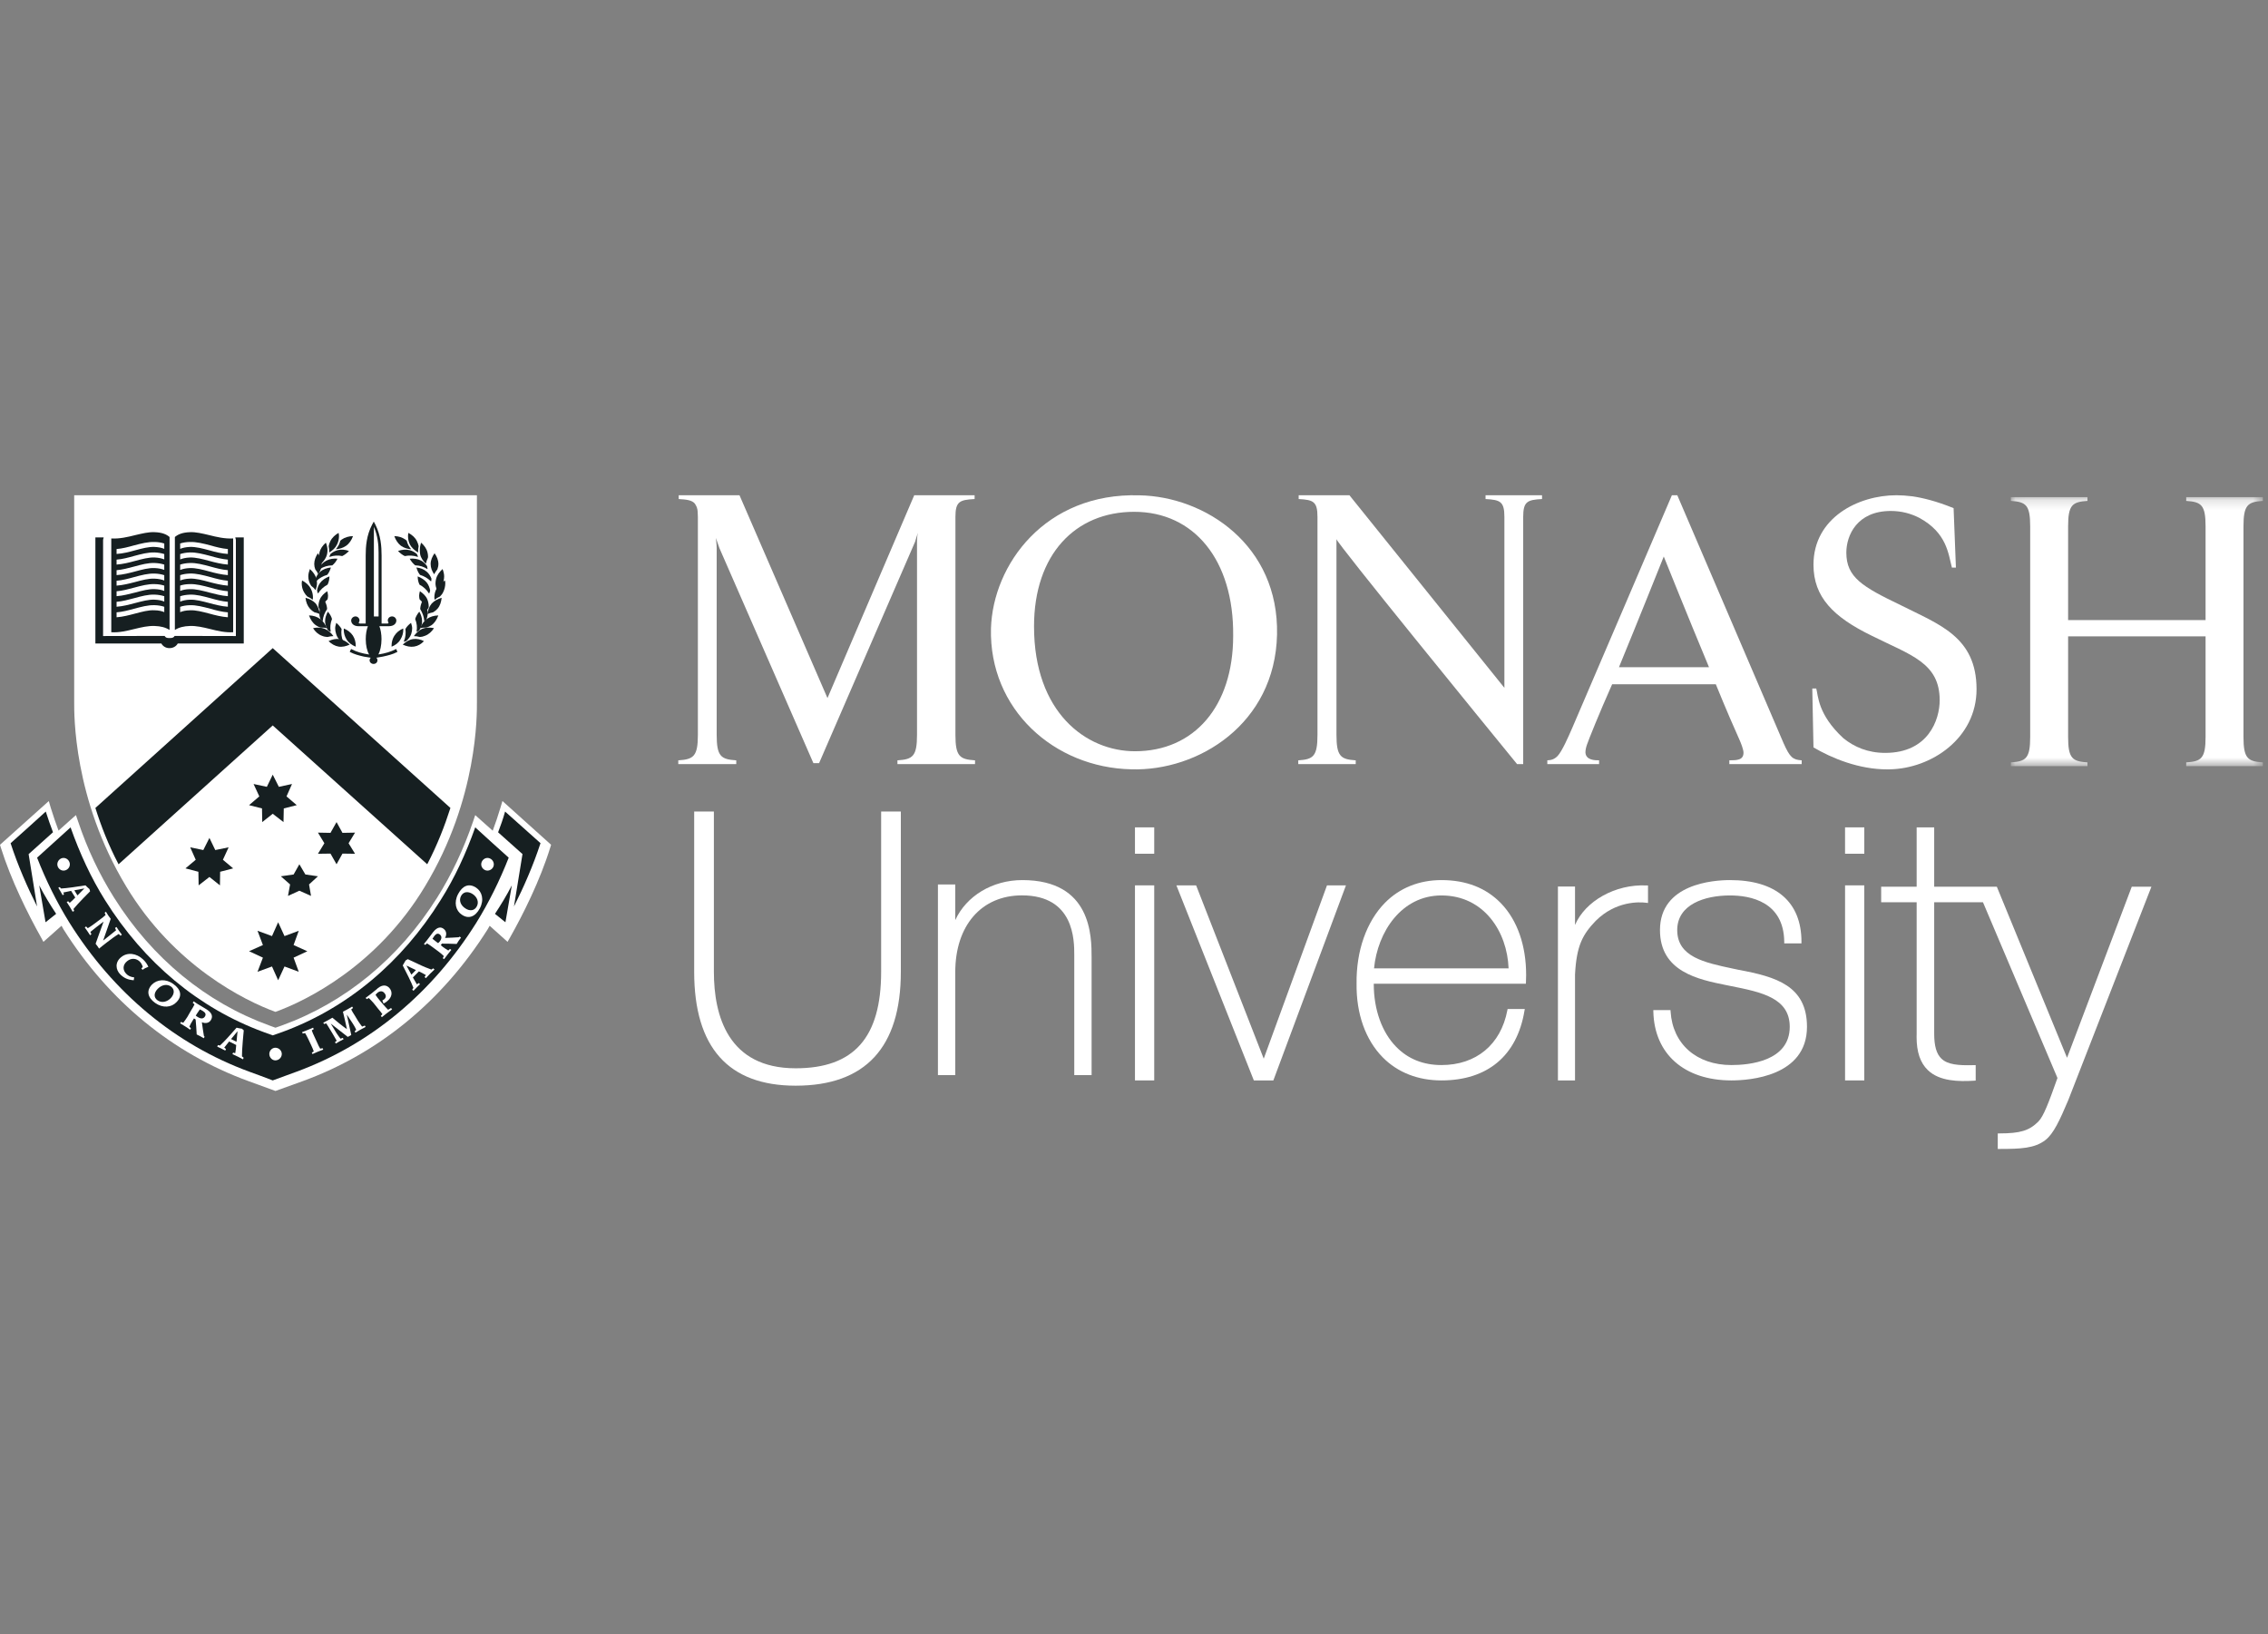 <svg width="229" height="165" viewBox="0 0 229 165" fill="none" xmlns="http://www.w3.org/2000/svg">
<rect x="0" y="0" width="229" height="165" fill="#808080" stroke="none"/>
<path fill-rule="evenodd" clip-rule="evenodd" d="M88.969 81.936V98.11C88.969 104.758 86.225 107.856 80.336 107.856C73.514 107.856 72.081 102.556 72.081 98.11V81.936H70.091V98.11C70.091 105.741 73.537 109.613 80.336 109.613C87.386 109.613 90.958 105.741 90.958 98.11V81.936H90.793H88.969Z" fill="white"/>
<path fill-rule="evenodd" clip-rule="evenodd" d="M103.228 88.855C100.199 88.855 97.571 90.461 96.453 92.894V89.296H94.703V108.548H96.453V98.147C96.453 93.439 99.097 90.399 103.188 90.399C108.469 90.399 108.469 94.931 108.469 96.42V108.548H110.219V96.677C110.219 94.539 110.219 88.855 103.228 88.855" fill="white"/>
<path fill-rule="evenodd" clip-rule="evenodd" d="M114.598 89.387V109.081H116.542V89.387H116.358H114.598Z" fill="white"/>
<path fill-rule="evenodd" clip-rule="evenodd" d="M114.598 83.532V86.194H116.542V83.532H116.358H114.598Z" fill="white"/>
<path fill-rule="evenodd" clip-rule="evenodd" d="M133.987 89.387C133.987 89.387 127.82 106.28 127.599 106.886C127.367 106.286 120.772 89.387 120.772 89.387H118.78L126.601 109.081H128.571L135.902 89.387H135.662H133.987Z" fill="white"/>
<path fill-rule="evenodd" clip-rule="evenodd" d="M145.542 90.406C149.847 90.406 152.187 94.081 152.322 97.767H138.737C139.093 94.079 141.512 90.406 145.542 90.406M145.542 88.855C143.292 88.855 141.324 89.647 139.846 91.142C137.975 93.039 136.929 96.013 136.974 99.302C136.931 102.337 137.87 104.988 139.62 106.757C141.119 108.275 143.168 109.081 145.542 109.081C150.193 109.081 153.171 106.587 153.923 102.064L153.958 101.873H152.221L152.196 102.006C151.537 105.466 149.05 107.53 145.542 107.53C143.712 107.53 142.176 106.916 140.985 105.703C139.534 104.231 138.71 101.926 138.71 99.358V99.318H154.069L154.076 99.161C154.088 98.916 154.094 98.675 154.094 98.436C154.094 95.476 153.215 92.934 151.583 91.228C150.078 89.654 148.047 88.855 145.542 88.855" fill="white"/>
<path fill-rule="evenodd" clip-rule="evenodd" d="M159.03 93.389V89.504H157.304V109.081H159.03V98.392C159.182 95.461 159.799 94.35 161.121 92.969C163.161 90.94 165.537 91.058 166.215 91.144L166.4 91.167V89.401L166.241 89.395C163.085 89.252 160.056 90.981 159.03 93.389" fill="white"/>
<path fill-rule="evenodd" clip-rule="evenodd" d="M175.561 97.918C175.565 97.92 174.972 97.793 174.972 97.793C172.081 97.181 169.349 96.606 169.349 93.9C169.349 91.324 172.1 90.406 174.676 90.406C176.704 90.406 180.111 91.012 180.155 95.087V95.248H181.894V95.087C181.894 91.067 179.332 88.855 174.676 88.855C173.02 88.855 167.608 89.222 167.608 93.9C167.608 98.111 171.48 98.891 174.308 99.461L174.811 99.562C177.844 100.171 180.71 100.746 180.71 103.665C180.71 107.155 176.596 107.53 174.826 107.53C171.3 107.53 168.889 105.413 168.681 102.138L168.67 101.982H166.935L166.938 102.152C167.048 106.424 170.069 109.081 174.826 109.081C176.615 109.081 182.451 108.688 182.451 103.665C182.451 99.53 179.33 98.618 175.561 97.918" fill="white"/>
<path fill-rule="evenodd" clip-rule="evenodd" d="M186.296 89.387V109.081H188.237V89.387H188.053H186.296Z" fill="white"/>
<path fill-rule="evenodd" clip-rule="evenodd" d="M195.296 89.523V83.532H195.13H193.525V89.523H189.941V91.094H193.525V104.372C193.521 104.485 193.519 104.597 193.519 104.705C193.519 106.212 193.89 107.309 194.658 108.045C195.833 109.178 197.769 109.207 199.329 109.11L199.485 109.098V107.535L199.313 107.539C197.71 107.582 196.656 107.489 196.022 106.879C195.526 106.4 195.296 105.604 195.296 104.372V91.094H200.221C202.163 95.669 207.703 108.736 207.742 108.835C206.871 111.285 206.344 112.709 205.806 113.242C204.89 114.154 203.973 114.431 201.884 114.431H201.714V116H201.884C204.045 116 205.435 115.94 206.518 115.107C207.353 114.464 207.978 113.089 208.835 111.066C208.835 111.063 217.229 89.523 217.229 89.523H216.983H215.244C215.244 89.523 208.997 106.036 208.71 106.797C208.402 106.044 201.62 89.523 201.62 89.523H195.296Z" fill="white"/>
<path fill-rule="evenodd" clip-rule="evenodd" d="M186.295 83.532V86.194H188.238V83.532H188.054H186.295Z" fill="white"/>
<path fill-rule="evenodd" clip-rule="evenodd" d="M114.52 51.673C108.562 51.673 104.406 55.993 104.406 63.244C104.406 71.925 109.649 75.847 114.601 75.847C120.559 75.847 124.513 71.335 124.513 64.196C124.592 56.548 120.559 51.673 114.52 51.673M114.24 77.671C106.427 77.512 99.856 71.607 100.058 63.443C100.26 57.021 105.503 49.728 115.045 50.008C121.687 50.128 129.143 55.042 128.942 64.077C128.74 73.112 120.962 77.872 114.24 77.671" fill="white"/>
<mask id="mask0_1483_752" style="mask-type:luminance" maskUnits="userSpaceOnUse" x="203" y="50" width="26" height="28">
<path fill-rule="evenodd" clip-rule="evenodd" d="M203.035 50.188H228.479V77.353H203.035V50.188Z" fill="white"/>
</mask>
<g mask="url(#mask0_1483_752)">
<path fill-rule="evenodd" clip-rule="evenodd" d="M228.479 50.572V50.188H220.742V50.572C222.273 50.675 222.697 50.976 222.697 53.152V62.608H208.817V53.152C208.817 50.976 209.239 50.675 210.772 50.572V50.188H203.035V50.572C204.566 50.675 204.988 50.976 204.988 53.152V74.388C204.988 76.568 204.566 76.874 203.035 76.973V77.353H210.772V76.973C209.239 76.874 208.817 76.568 208.817 74.388V64.248H222.697V74.388C222.697 76.568 222.273 76.874 220.742 76.973V77.353H228.479V76.973C226.948 76.874 226.524 76.568 226.524 74.388V53.152C226.524 50.976 226.948 50.675 228.479 50.572" fill="white"/>
</g>
<path fill-rule="evenodd" clip-rule="evenodd" d="M131.127 50V50.384C132.605 50.465 133.026 50.627 133.026 52.196V74.182C133.026 76.36 132.607 76.667 131.086 76.765V77.145H136.887V76.765C135.366 76.667 134.943 76.36 134.943 74.182V54.431C134.943 54.789 149.942 73.183 153.179 77.145H153.797V52.196C153.797 50.627 154.218 50.465 155.699 50.384V50H149.996V50.384C151.477 50.465 151.899 50.627 151.899 52.196V69.445L136.251 50H131.127Z" fill="white"/>
<path fill-rule="evenodd" clip-rule="evenodd" d="M163.466 67.364C165.244 63.053 167.991 56.187 167.991 56.187C167.991 56.187 170.456 62.334 172.558 67.364H163.466ZM169.357 50H168.811C167.418 53.26 160.991 68.293 158.751 73.49C158.363 74.378 157.74 75.819 157.276 76.32C156.907 76.704 156.561 76.746 156.233 76.763V77.145H161.46V76.763C161.044 76.763 160.146 76.758 160.082 75.994C160.078 75.753 160.129 75.491 160.232 75.192C160.394 74.71 161.446 72.076 162.779 69.082H173.245C174.273 71.61 175.216 73.769 175.651 74.725C175.776 75.009 176.042 75.672 176.042 75.994C176.042 76.746 175.368 76.763 174.611 76.763V77.145H181.916V76.763C181.018 76.704 180.731 76.482 180.079 75.015L169.357 50Z" fill="white"/>
<path fill-rule="evenodd" clip-rule="evenodd" d="M68.527 50V50.384C69.373 50.43 69.868 50.509 70.153 50.837C70.235 50.966 70.317 51.097 70.366 51.24V51.242C70.416 51.38 70.434 51.531 70.444 51.679C70.459 51.834 70.465 52.003 70.465 52.196V74.182C70.465 76.36 70.036 76.667 68.486 76.765V77.145H74.34V76.765C72.79 76.667 72.363 76.36 72.363 74.182V55.35C72.363 54.99 72.281 54.311 72.281 54.311L72.645 55.35L82.128 77.045H82.704L92.39 54.712L92.672 53.792C92.672 53.792 92.591 54.232 92.591 54.631V74.182C92.591 76.36 92.165 76.667 90.615 76.765V77.145H98.448V76.765C96.896 76.667 96.469 76.36 96.469 74.182V52.196C96.469 50.627 96.896 50.465 98.406 50.384V50H92.31L83.55 70.48L74.666 50H68.527Z" fill="white"/>
<path fill-rule="evenodd" clip-rule="evenodd" d="M183.107 75.458C184.953 76.545 187.689 77.687 190.588 77.677C190.643 77.677 190.7 77.675 190.754 77.675C195.047 77.614 199.572 74.5 199.572 69.591C199.572 64.276 195.768 63.047 191.925 61.103C188.042 59.239 186.425 58.287 186.425 55.79C186.425 54.083 187.476 51.588 190.915 51.588C192.009 51.588 192.97 51.86 193.804 52.289C196.587 53.804 196.725 55.947 197.085 57.307H197.489L197.255 51.304C195.485 50.58 194.078 50.253 193.089 50.109C192.497 50.035 191.942 50 191.481 50C187.638 50 183.107 52.262 183.107 57.017C183.107 60.27 185.09 62.294 189.014 64.196C192.896 66.14 195.85 66.896 195.85 70.702C195.85 72.646 194.719 76.013 190.35 76.013C188.605 76.013 187.216 75.419 186.116 74.523C183.527 72.123 183.586 70.221 183.388 69.513H182.986L183.107 75.458" fill="white"/>
<path fill-rule="evenodd" clip-rule="evenodd" d="M7.491 70.907C7.491 72.019 7.372 80.614 12.74 89.497C17.564 97.517 24.747 101.046 27.811 102.161C30.906 101.046 38.086 97.517 42.907 89.497C48.283 80.614 48.154 72.019 48.154 70.907V50.002L7.491 50V70.907Z" fill="white"/>
<path fill-rule="evenodd" clip-rule="evenodd" d="M50.731 80.871L50.531 81.544C50.293 82.345 50.028 83.122 49.749 83.871L47.984 82.295L47.769 82.93C46.827 85.694 45.606 88.299 44.127 90.646C40.285 96.754 34.856 101.212 28.469 103.529C28.469 103.529 28.01 103.69 27.813 103.761C27.629 103.69 27.176 103.529 27.176 103.529C20.795 101.207 15.371 96.754 11.528 90.646C10.051 88.31 8.81 85.705 7.885 82.93L7.668 82.295L7.159 82.741L5.911 83.86C5.636 83.112 5.365 82.345 5.121 81.544L4.926 80.875L4.407 81.342L0 85.29L0.079 85.555C1.125 88.898 2.847 92.329 4.126 94.613L4.384 95.09L6.215 93.464C6.284 93.585 6.343 93.717 6.418 93.835C10.984 101.082 17.448 106.375 25.111 109.161L27.813 110.145L30.548 109.161C38.212 106.375 44.659 101.082 49.229 93.84C49.3 93.723 49.368 93.585 49.442 93.468L51.248 95.09L51.52 94.613C52.794 92.353 54.513 88.946 55.564 85.552L55.645 85.29L50.731 80.871Z" fill="white"/>
<path fill-rule="evenodd" clip-rule="evenodd" d="M44.962 58.88C44.962 59.197 44.883 59.513 44.75 59.776C44.68 59.94 44.56 60.09 44.421 60.226C44.228 60.309 44.044 60.419 43.881 60.556C43.869 60.481 43.856 60.402 43.856 60.334C43.856 60.004 43.926 59.706 44.078 59.434C44.262 59.072 44.577 58.803 44.928 58.605C44.941 58.695 44.962 58.791 44.962 58.88" fill="#161F21"/>
<path fill-rule="evenodd" clip-rule="evenodd" d="M41.7 64.523V64.523C42.081 64.468 42.466 64.549 42.804 64.73C42.536 65.022 42.194 65.222 41.811 65.281C41.428 65.341 41.032 65.254 40.664 65.079C40.968 64.792 41.312 64.583 41.7 64.523" fill="#161F21"/>
<path fill-rule="evenodd" clip-rule="evenodd" d="M39.542 65.29C39.54 65.26 39.536 65.23 39.536 65.2C39.536 64.826 39.634 64.474 39.827 64.172H39.833C40.035 63.848 40.33 63.616 40.709 63.452C40.715 63.488 40.721 63.527 40.721 63.561C40.721 63.929 40.621 64.259 40.433 64.561C40.244 64.902 39.928 65.134 39.542 65.29" fill="#161F21"/>
<path fill-rule="evenodd" clip-rule="evenodd" d="M40.935 63.498C41.07 63.264 41.265 63.064 41.502 62.883C41.55 63.064 41.616 63.245 41.616 63.417C41.616 63.619 41.584 63.819 41.52 64.011C41.425 64.277 41.258 64.501 41.038 64.71C40.961 64.733 40.875 64.763 40.794 64.795C40.79 64.775 40.783 64.761 40.781 64.741C40.944 64.369 40.995 63.945 40.935 63.498" fill="#161F21"/>
<path fill-rule="evenodd" clip-rule="evenodd" d="M41.921 62.494C42 62.226 42.146 61.985 42.338 61.753C42.51 62.058 42.617 62.375 42.617 62.705C42.617 62.754 42.617 62.805 42.61 62.856C42.593 63.139 42.486 63.395 42.323 63.646C42.24 63.691 42.161 63.742 42.086 63.795C42.079 63.782 42.069 63.763 42.064 63.748C42.135 63.335 42.09 62.92 41.921 62.494" fill="#161F21"/>
<path fill-rule="evenodd" clip-rule="evenodd" d="M42.428 61.492C42.441 61.213 42.52 60.955 42.623 60.689C42.904 60.985 43.105 61.321 43.163 61.698C43.173 61.785 43.18 61.87 43.18 61.954C43.18 62.149 43.137 62.337 43.068 62.526C43 62.592 42.936 62.658 42.878 62.731C42.861 62.714 42.85 62.699 42.841 62.684C42.805 62.267 42.66 61.87 42.428 61.492" fill="#161F21"/>
<path fill-rule="evenodd" clip-rule="evenodd" d="M42.363 60.505C42.335 60.377 42.32 60.251 42.32 60.121C42.32 59.989 42.363 59.838 42.397 59.689C42.736 59.917 43.014 60.185 43.155 60.532C43.245 60.76 43.288 61.003 43.288 61.239C43.288 61.275 43.279 61.309 43.277 61.348C43.217 61.429 43.17 61.514 43.125 61.601C43.108 61.588 43.091 61.58 43.078 61.565C42.95 61.184 42.71 60.818 42.363 60.505" fill="#161F21"/>
<path fill-rule="evenodd" clip-rule="evenodd" d="M42.357 59.028C42.233 58.768 42.177 58.5 42.175 58.194C42.556 58.34 42.896 58.56 43.121 58.858C43.281 59.079 43.384 59.339 43.433 59.629C43.397 59.72 43.369 59.814 43.348 59.903C43.324 59.897 43.311 59.893 43.29 59.886C43.078 59.537 42.753 59.235 42.357 59.028" fill="#161F21"/>
<path fill-rule="evenodd" clip-rule="evenodd" d="M43.548 58.676C43.522 58.674 43.501 58.669 43.475 58.665C43.19 58.378 42.82 58.163 42.407 58.041C42.236 57.826 42.124 57.577 42.045 57.292C42.448 57.341 42.794 57.467 43.081 57.716C43.291 57.888 43.449 58.135 43.563 58.414C43.55 58.501 43.548 58.589 43.548 58.676" fill="#161F21"/>
<path fill-rule="evenodd" clip-rule="evenodd" d="M43.13 57.443C42.775 57.213 42.388 57.092 41.921 57.077C41.699 56.898 41.519 56.675 41.367 56.409C41.782 56.366 42.171 56.423 42.52 56.6C42.745 56.732 42.955 56.917 43.12 57.158C43.13 57.25 43.15 57.343 43.171 57.437C43.158 57.441 43.143 57.441 43.13 57.443" fill="#161F21"/>
<path fill-rule="evenodd" clip-rule="evenodd" d="M42.392 64.314C42.193 64.257 41.985 64.223 41.786 64.223C42.013 63.906 42.302 63.637 42.623 63.49C42.998 63.339 43.409 63.333 43.822 63.418C43.59 63.771 43.299 64.044 42.921 64.187C42.741 64.263 42.576 64.302 42.392 64.314" fill="#161F21"/>
<path fill-rule="evenodd" clip-rule="evenodd" d="M43.05 63.363C42.838 63.352 42.626 63.369 42.42 63.414C42.568 63.05 42.786 62.718 43.101 62.498V62.494C43.42 62.262 43.822 62.145 44.257 62.135C44.109 62.547 43.882 62.901 43.559 63.129C43.401 63.229 43.232 63.303 43.05 63.363" fill="#161F21"/>
<path fill-rule="evenodd" clip-rule="evenodd" d="M44.178 61.454C44.054 61.599 43.9 61.72 43.733 61.818C43.527 61.856 43.332 61.918 43.153 61.999C43.204 61.612 43.334 61.241 43.585 60.939C43.846 60.656 44.216 60.462 44.595 60.355C44.546 60.779 44.437 61.152 44.178 61.454" fill="#161F21"/>
<path fill-rule="evenodd" clip-rule="evenodd" d="M44.846 58.19C44.846 58.34 44.826 58.491 44.792 58.635C44.751 58.819 44.668 58.99 44.561 59.147C44.394 59.267 44.244 59.413 44.118 59.581C44.032 59.35 43.972 59.132 43.972 58.899C43.972 58.749 43.994 58.594 44.032 58.446C44.129 58.063 44.37 57.737 44.687 57.452C44.781 57.703 44.846 57.955 44.846 58.19" fill="#161F21"/>
<path fill-rule="evenodd" clip-rule="evenodd" d="M43.482 56.934C43.482 56.567 43.638 56.201 43.878 55.855C44.114 56.192 44.266 56.563 44.266 56.942V56.948C44.266 57.129 44.221 57.31 44.161 57.483C44.03 57.64 43.923 57.811 43.837 57.984C43.619 57.665 43.482 57.317 43.482 56.95V56.934Z" fill="#161F21"/>
<path fill-rule="evenodd" clip-rule="evenodd" d="M42.52 54.79C42.839 55.066 43.077 55.402 43.169 55.787C43.197 55.924 43.22 56.055 43.22 56.192C43.22 56.234 43.214 56.276 43.207 56.314C43.115 56.51 43.041 56.713 43.006 56.919C42.719 56.645 42.493 56.323 42.424 55.971C42.401 55.83 42.388 55.686 42.388 55.543C42.388 55.292 42.435 55.033 42.52 54.79" fill="#161F21"/>
<path fill-rule="evenodd" clip-rule="evenodd" d="M42.211 56.202C42.196 56.208 42.177 56.211 42.155 56.217C41.755 56.081 41.318 56.053 40.871 56.142C40.618 56.021 40.385 55.838 40.186 55.627C40.582 55.487 40.982 55.453 41.357 55.542C41.631 55.614 41.875 55.746 42.095 55.94C42.132 56.03 42.172 56.119 42.211 56.202" fill="#161F21"/>
<path fill-rule="evenodd" clip-rule="evenodd" d="M41.233 53.801C41.609 53.999 41.92 54.272 42.1 54.638C42.183 54.8 42.234 54.966 42.271 55.136C42.226 55.349 42.205 55.564 42.215 55.779C41.864 55.573 41.569 55.309 41.389 54.977C41.261 54.715 41.197 54.417 41.197 54.104C41.197 53.999 41.222 53.897 41.233 53.801" fill="#161F21"/>
<path fill-rule="evenodd" clip-rule="evenodd" d="M40.945 54.484C40.986 54.518 41.024 54.554 41.067 54.59C41.107 54.748 41.157 54.892 41.229 55.035V55.039C41.306 55.184 41.403 55.323 41.514 55.453C41.135 55.425 40.786 55.314 40.489 55.108C40.185 54.878 39.958 54.531 39.813 54.128C40.247 54.133 40.613 54.254 40.945 54.484" fill="#161F21"/>
<path fill-rule="evenodd" clip-rule="evenodd" d="M35.896 62.234C36.108 62.234 36.299 62.414 36.299 62.639C36.299 62.7 36.272 62.765 36.25 62.801C36.216 62.872 36.189 62.954 36.349 62.954H36.924V56.103C36.924 55.164 37.003 54.058 37.574 52.967L37.74 52.661L37.904 52.967C38.45 54.067 38.529 55.17 38.529 56.103V62.954H39.102C39.262 62.954 39.236 62.872 39.199 62.801C39.179 62.765 39.155 62.7 39.155 62.639C39.155 62.414 39.347 62.234 39.586 62.234C39.829 62.234 40.019 62.431 40.019 62.65C40.019 62.933 39.788 63.223 39.25 63.223H38.303C38.44 63.558 38.521 64.026 38.521 64.526C38.521 65.167 38.388 65.724 38.208 66.075C38.908 65.968 39.454 65.804 39.95 65.546L39.997 65.519L40.128 65.811L40.092 65.832C39.647 66.067 39.191 66.172 38.651 66.292C38.651 66.292 38.264 66.361 37.999 66.405C38.074 66.47 38.11 66.561 38.11 66.67C38.11 66.872 37.944 67.032 37.718 67.032C37.501 67.032 37.319 66.872 37.319 66.67C37.319 66.561 37.371 66.47 37.44 66.405C37.155 66.359 36.75 66.292 36.738 66.292C36.22 66.172 35.801 66.067 35.349 65.832L35.313 65.811L35.449 65.519L35.493 65.546C36.001 65.806 36.542 65.974 37.27 66.08C37.062 65.728 36.93 65.17 36.93 64.526C36.93 64.026 37.011 63.558 37.147 63.223H36.2C35.694 63.223 35.459 62.927 35.459 62.65C35.459 62.431 35.657 62.234 35.896 62.234" fill="#161F21"/>
<path fill-rule="evenodd" clip-rule="evenodd" d="M34.644 64.738C34.642 64.762 34.638 64.776 34.633 64.796C34.552 64.762 34.473 64.732 34.383 64.71C34.169 64.5 34.015 64.278 33.94 64.01C33.876 63.821 33.842 63.62 33.842 63.416C33.842 63.246 33.906 63.065 33.953 62.882C34.16 63.063 34.355 63.265 34.49 63.499C34.428 63.946 34.484 64.37 34.644 64.738" fill="#161F21"/>
<path fill-rule="evenodd" clip-rule="evenodd" d="M33.555 57.079C33.091 57.089 32.671 57.215 32.318 57.445C32.303 57.441 32.288 57.441 32.271 57.438C32.299 57.343 32.316 57.249 32.327 57.157C32.496 56.917 32.701 56.734 32.952 56.602C33.303 56.425 33.694 56.365 34.075 56.406C33.945 56.676 33.773 56.898 33.555 57.079" fill="#161F21"/>
<path fill-rule="evenodd" clip-rule="evenodd" d="M33.389 63.748C33.379 63.763 33.37 63.782 33.364 63.795C33.284 63.742 33.209 63.691 33.126 63.644C32.965 63.395 32.858 63.139 32.833 62.852C32.829 62.801 32.824 62.754 32.824 62.703C32.824 62.375 32.938 62.058 33.105 61.753C33.304 61.985 33.449 62.226 33.522 62.494C33.355 62.92 33.312 63.335 33.389 63.748" fill="#161F21"/>
<path fill-rule="evenodd" clip-rule="evenodd" d="M32.266 61.697C32.323 61.32 32.527 60.984 32.803 60.69C32.935 60.954 33.021 61.212 33.03 61.49C32.771 61.87 32.619 62.266 32.589 62.683C32.576 62.698 32.565 62.713 32.552 62.73C32.49 62.657 32.426 62.591 32.358 62.525C32.293 62.336 32.246 62.148 32.246 61.953C32.246 61.87 32.253 61.784 32.266 61.697" fill="#161F21"/>
<path fill-rule="evenodd" clip-rule="evenodd" d="M32.364 61.565C32.353 61.578 32.338 61.588 32.317 61.601C32.276 61.514 32.223 61.426 32.171 61.341C32.165 61.309 32.154 61.275 32.154 61.237C32.154 61.003 32.199 60.76 32.289 60.532C32.43 60.183 32.709 59.913 33.047 59.689C33.075 59.836 33.122 59.989 33.122 60.121C33.122 60.249 33.105 60.377 33.075 60.505C32.734 60.815 32.495 61.184 32.364 61.565" fill="#161F21"/>
<path fill-rule="evenodd" clip-rule="evenodd" d="M32.347 57.715C32.625 57.465 33 57.34 33.411 57.293C33.327 57.576 33.212 57.828 33.042 58.036C32.602 58.162 32.233 58.377 31.945 58.664C31.919 58.666 31.9 58.675 31.88 58.675C31.88 58.59 31.872 58.5 31.865 58.413C31.968 58.132 32.131 57.887 32.347 57.715" fill="#161F21"/>
<path fill-rule="evenodd" clip-rule="evenodd" d="M32.315 58.858C32.533 58.56 32.869 58.34 33.265 58.194C33.261 58.498 33.199 58.768 33.075 59.024C32.676 59.235 32.355 59.537 32.139 59.884C32.12 59.893 32.101 59.897 32.09 59.903C32.071 59.814 32.041 59.72 32.011 59.629C32.052 59.339 32.148 59.079 32.315 58.858" fill="#161F21"/>
<path fill-rule="evenodd" clip-rule="evenodd" d="M32.29 62C32.121 61.917 31.948 61.858 31.744 61.817C31.573 61.721 31.423 61.6 31.295 61.453C31.029 61.153 30.892 60.778 30.845 60.354C31.261 60.463 31.629 60.655 31.888 60.94C32.117 61.242 32.236 61.611 32.29 62" fill="#161F21"/>
<path fill-rule="evenodd" clip-rule="evenodd" d="M32.325 62.495L32.328 62.5C32.64 62.719 32.854 63.049 33.004 63.415C32.8 63.368 32.589 63.353 32.373 63.364C32.195 63.304 32.034 63.228 31.893 63.126C31.572 62.9 31.345 62.546 31.202 62.133C31.634 62.144 32.013 62.261 32.325 62.495" fill="#161F21"/>
<path fill-rule="evenodd" clip-rule="evenodd" d="M32.794 63.491V63.491C33.15 63.638 33.441 63.906 33.667 64.223C33.462 64.225 33.261 64.257 33.06 64.314C32.867 64.302 32.676 64.263 32.499 64.187C32.12 64.044 31.827 63.772 31.608 63.42C32.011 63.331 32.42 63.34 32.794 63.491" fill="#161F21"/>
<path fill-rule="evenodd" clip-rule="evenodd" d="M34.291 64.524H34.295C34.668 64.583 35.01 64.792 35.313 65.079C34.948 65.25 34.557 65.341 34.193 65.282C33.82 65.222 33.476 65.022 33.173 64.73C33.548 64.549 33.931 64.468 34.291 64.524" fill="#161F21"/>
<path fill-rule="evenodd" clip-rule="evenodd" d="M34.992 64.561C34.806 64.259 34.708 63.929 34.708 63.561C34.708 63.525 34.716 63.491 34.718 63.452C35.097 63.616 35.418 63.85 35.632 64.172V64.174C35.823 64.472 35.919 64.826 35.919 65.2C35.919 65.232 35.917 65.26 35.917 65.29C35.527 65.134 35.204 64.902 34.992 64.561" fill="#161F21"/>
<path fill-rule="evenodd" clip-rule="evenodd" d="M34.2 55.035C34.269 54.892 34.32 54.75 34.359 54.592C34.397 54.554 34.44 54.518 34.485 54.484C34.815 54.252 35.213 54.133 35.643 54.128C35.495 54.533 35.268 54.878 34.937 55.11C34.639 55.314 34.292 55.425 33.913 55.453C34.016 55.323 34.117 55.184 34.196 55.039L34.2 55.035Z" fill="#161F21"/>
<path fill-rule="evenodd" clip-rule="evenodd" d="M33.354 54.638C33.533 54.27 33.842 53.999 34.19 53.801C34.203 53.897 34.229 53.999 34.229 54.104C34.229 54.417 34.16 54.715 34.028 54.977C33.874 55.309 33.593 55.573 33.24 55.779C33.251 55.564 33.232 55.349 33.187 55.136C33.219 54.966 33.272 54.8 33.354 54.638" fill="#161F21"/>
<path fill-rule="evenodd" clip-rule="evenodd" d="M33.36 55.938C33.578 55.747 33.825 55.613 34.103 55.542C34.452 55.453 34.845 55.485 35.237 55.627C35.04 55.838 34.807 56.019 34.556 56.141C34.131 56.051 33.703 56.079 33.302 56.217C33.285 56.211 33.266 56.207 33.249 56.2C33.294 56.117 33.326 56.028 33.36 55.938" fill="#161F21"/>
<path fill-rule="evenodd" clip-rule="evenodd" d="M32.257 55.786C32.345 55.402 32.584 55.062 32.903 54.79C33 55.033 33.066 55.29 33.066 55.544C33.066 55.685 33.055 55.831 33.019 55.972C32.933 56.324 32.713 56.643 32.422 56.919C32.383 56.715 32.31 56.512 32.214 56.314C32.21 56.278 32.21 56.231 32.21 56.194C32.21 56.056 32.225 55.925 32.257 55.786" fill="#161F21"/>
<path fill-rule="evenodd" clip-rule="evenodd" d="M31.729 56.941C31.729 56.564 31.875 56.191 32.097 55.855C32.324 56.201 32.476 56.566 32.476 56.933V56.951C32.476 57.318 32.339 57.666 32.134 57.984C32.061 57.811 31.965 57.64 31.832 57.483C31.768 57.312 31.729 57.13 31.729 56.947V56.941Z" fill="#161F21"/>
<path fill-rule="evenodd" clip-rule="evenodd" d="M31.289 57.452C31.61 57.739 31.85 58.063 31.953 58.447C31.989 58.596 32.006 58.748 32.006 58.898C32.006 59.13 31.949 59.348 31.867 59.581C31.743 59.412 31.587 59.261 31.422 59.147C31.317 58.989 31.234 58.818 31.187 58.633C31.148 58.49 31.129 58.34 31.129 58.19C31.129 57.957 31.197 57.701 31.289 57.452" fill="#161F21"/>
<path fill-rule="evenodd" clip-rule="evenodd" d="M30.502 58.608C30.878 58.801 31.195 59.074 31.381 59.436C31.527 59.706 31.6 60.004 31.6 60.336C31.6 60.402 31.585 60.483 31.576 60.554C31.411 60.419 31.229 60.309 31.032 60.226C30.893 60.092 30.778 59.94 30.69 59.776C30.536 59.513 30.465 59.2 30.465 58.882C30.465 58.791 30.489 58.695 30.502 58.608" fill="#161F21"/>
<path fill-rule="evenodd" clip-rule="evenodd" d="M38.226 55.788C38.226 55.007 38.143 54.101 37.751 53.194V62.242H38.226V55.788Z" fill="white"/>
<path fill-rule="evenodd" clip-rule="evenodd" d="M21.225 63.508C21.966 63.697 22.76 63.884 23.542 63.829V54.557V54.362C22.701 54.412 21.879 54.217 21.108 54.023C20.421 53.86 19.767 53.702 19.19 53.729C18.37 53.752 17.935 53.981 17.657 54.217V54.557V63.6C18.074 63.342 18.554 63.218 19.176 63.199C19.818 63.175 20.498 63.331 21.225 63.508" fill="#161F21"/>
<path fill-rule="evenodd" clip-rule="evenodd" d="M15.607 63.2C16.229 63.217 16.708 63.343 17.121 63.601V54.558V54.217C16.838 53.973 16.411 53.753 15.59 53.728C14.996 53.704 14.359 53.862 13.668 54.024C12.884 54.219 12.079 54.413 11.236 54.364V54.558V63.83C12.016 63.883 12.799 63.696 13.553 63.509C14.277 63.332 14.952 63.175 15.607 63.2" fill="#161F21"/>
<path fill-rule="evenodd" clip-rule="evenodd" d="M24.376 54.258H23.755L23.808 54.468C23.812 54.484 23.816 54.514 23.816 54.533V64.215C23.328 64.215 17.936 64.203 17.636 64.203C17.526 64.385 17.39 64.418 17.105 64.418C16.845 64.418 16.73 64.385 16.619 64.203C16.344 64.203 11.38 64.215 10.408 64.215V54.533C10.408 54.514 10.408 54.484 10.414 54.465L10.468 54.258H9.631V64.967H16.291C16.43 65.225 16.722 65.436 17.105 65.436C17.517 65.436 17.808 65.225 17.95 64.967H24.612V54.258H24.376Z" fill="#161F21"/>
<path fill-rule="evenodd" clip-rule="evenodd" d="M19.16 55.775C18.793 55.79 18.477 55.845 18.191 55.939V56.479C18.443 56.379 18.755 56.303 19.176 56.286C19.766 56.267 20.433 56.443 21.134 56.631C21.732 56.797 22.36 56.95 23.007 57.001V56.501C22.413 56.45 21.813 56.296 21.258 56.135C20.514 55.939 19.815 55.753 19.16 55.775" fill="white"/>
<path fill-rule="evenodd" clip-rule="evenodd" d="M19.16 61.102C18.793 61.112 18.477 61.168 18.191 61.264V61.804C18.443 61.7 18.755 61.623 19.176 61.617C19.762 61.585 20.431 61.766 21.134 61.949C21.726 62.111 22.356 62.273 23.007 62.32V61.824C22.409 61.779 21.811 61.623 21.254 61.462C20.514 61.268 19.815 61.078 19.16 61.102" fill="white"/>
<path fill-rule="evenodd" clip-rule="evenodd" d="M19.16 60.037C18.793 60.052 18.477 60.105 18.191 60.199V60.741C18.443 60.639 18.755 60.56 19.176 60.545C19.766 60.524 20.433 60.705 21.138 60.888C21.732 61.046 22.36 61.214 23.007 61.257V60.763C22.413 60.714 21.813 60.554 21.26 60.397C20.516 60.199 19.819 60.007 19.16 60.037" fill="white"/>
<path fill-rule="evenodd" clip-rule="evenodd" d="M19.16 56.842C18.793 56.855 18.477 56.908 18.191 57.004V57.545C18.443 57.445 18.755 57.368 19.176 57.353C19.762 57.332 20.427 57.504 21.13 57.696C21.724 57.86 22.356 58.013 23.007 58.064V57.566C22.409 57.519 21.807 57.357 21.25 57.202C20.51 57.004 19.815 56.814 19.16 56.842" fill="white"/>
<path fill-rule="evenodd" clip-rule="evenodd" d="M19.16 58.973C18.793 58.977 18.477 59.026 18.191 59.12V59.66C18.441 59.56 18.751 59.488 19.17 59.482C19.762 59.46 20.427 59.635 21.128 59.822C21.72 59.971 22.356 60.146 23.007 60.191V59.694C22.405 59.645 21.805 59.488 21.244 59.33C20.508 59.135 19.815 58.949 19.16 58.973" fill="white"/>
<path fill-rule="evenodd" clip-rule="evenodd" d="M21.259 55.066C20.515 54.87 19.816 54.697 19.162 54.719C18.793 54.727 18.479 54.778 18.191 54.87V55.413C18.443 55.311 18.757 55.234 19.176 55.219C19.765 55.196 20.432 55.372 21.135 55.56C21.73 55.73 22.359 55.888 23.007 55.928V55.432C22.411 55.381 21.812 55.228 21.259 55.066" fill="white"/>
<path fill-rule="evenodd" clip-rule="evenodd" d="M13.526 60.399C12.945 60.55 12.371 60.712 11.771 60.761V61.259C12.426 61.212 13.026 61.046 13.645 60.884C14.348 60.701 14.991 60.522 15.598 60.544C16.018 60.559 16.338 60.631 16.586 60.737V60.195C16.297 60.103 15.984 60.048 15.616 60.033C14.949 60.011 14.268 60.195 13.526 60.399" fill="white"/>
<path fill-rule="evenodd" clip-rule="evenodd" d="M13.538 59.33C12.95 59.488 12.373 59.645 11.771 59.697V60.191C12.428 60.146 13.033 59.971 13.655 59.822C14.353 59.635 14.997 59.46 15.598 59.479C16.018 59.488 16.336 59.56 16.586 59.665V59.124C16.297 59.032 15.98 58.977 15.616 58.973C14.953 58.949 14.272 59.135 13.538 59.33" fill="white"/>
<path fill-rule="evenodd" clip-rule="evenodd" d="M19.16 57.906C18.793 57.919 18.477 57.972 18.191 58.068V58.607C18.443 58.511 18.755 58.432 19.176 58.419C19.766 58.394 20.433 58.571 21.138 58.764C21.732 58.92 22.36 59.075 23.007 59.128V58.634C22.413 58.583 21.813 58.424 21.258 58.266C20.516 58.068 19.819 57.881 19.16 57.906" fill="white"/>
<path fill-rule="evenodd" clip-rule="evenodd" d="M13.527 61.462C12.947 61.621 12.371 61.777 11.771 61.822V62.322C12.426 62.273 13.028 62.109 13.644 61.947C14.347 61.764 14.99 61.583 15.598 61.615C16.017 61.621 16.332 61.696 16.586 61.8V61.261C16.297 61.166 15.98 61.11 15.614 61.1C14.948 61.076 14.267 61.266 13.527 61.462" fill="white"/>
<path fill-rule="evenodd" clip-rule="evenodd" d="M13.523 55.066C12.945 55.228 12.371 55.383 11.771 55.432V55.928C12.422 55.888 13.026 55.73 13.644 55.56C14.347 55.372 14.99 55.196 15.598 55.219C16.017 55.236 16.336 55.311 16.586 55.413V54.874C16.295 54.778 15.982 54.727 15.623 54.719C14.948 54.697 14.263 54.87 13.523 55.066" fill="white"/>
<path fill-rule="evenodd" clip-rule="evenodd" d="M13.523 56.135C12.945 56.296 12.371 56.454 11.771 56.501V57.001C12.422 56.95 13.026 56.801 13.644 56.631C14.347 56.443 14.99 56.267 15.598 56.283C16.017 56.303 16.332 56.377 16.586 56.479V55.939C16.295 55.845 15.98 55.79 15.614 55.775C14.948 55.753 14.263 55.939 13.523 56.135" fill="white"/>
<path fill-rule="evenodd" clip-rule="evenodd" d="M13.526 58.268C12.945 58.426 12.371 58.586 11.771 58.634V59.126C12.426 59.077 13.026 58.922 13.645 58.762C14.348 58.573 14.991 58.396 15.598 58.422C16.018 58.434 16.338 58.511 16.586 58.609V58.072C16.297 57.974 15.984 57.921 15.624 57.908C14.949 57.883 14.268 58.07 13.526 58.268" fill="white"/>
<path fill-rule="evenodd" clip-rule="evenodd" d="M13.538 57.202C12.948 57.359 12.369 57.517 11.771 57.568V58.064C12.428 58.017 13.033 57.86 13.655 57.694C14.353 57.504 14.997 57.33 15.598 57.351C16.018 57.368 16.336 57.442 16.586 57.538V57.002C16.297 56.908 15.982 56.855 15.622 56.842C14.953 56.814 14.272 57.002 13.538 57.202" fill="white"/>
<path fill-rule="evenodd" clip-rule="evenodd" d="M22.228 88.015L22.207 89.387L21.146 88.54L20.056 89.387L20.032 88.015L18.727 87.673L19.762 86.804L19.207 85.547L20.527 85.823L21.146 84.597L21.736 85.823L23.084 85.547L22.507 86.804L23.542 87.673L22.228 88.015Z" fill="#161F21"/>
<path fill-rule="evenodd" clip-rule="evenodd" d="M30.166 98.113L28.727 97.578L28.085 98.968L27.463 97.578L26.002 98.113L26.546 96.686L25.147 96.037L26.546 95.414L26.002 93.973L27.463 94.509L28.085 93.113L28.727 94.509L30.166 93.973L29.643 95.414L31.032 96.041L29.643 96.686L30.166 98.113Z" fill="#161F21"/>
<path fill-rule="evenodd" clip-rule="evenodd" d="M25.604 79.154L26.944 79.44L27.538 78.21L28.156 79.44L29.485 79.154L28.929 80.406L29.962 81.29L28.653 81.62L28.625 83L27.538 82.159L26.478 83L26.454 81.62L25.147 81.29L26.183 80.406L25.604 79.154Z" fill="#161F21"/>
<path fill-rule="evenodd" clip-rule="evenodd" d="M31.405 90.452L30.227 89.928L29.078 90.452L29.291 89.295L28.357 88.472L29.647 88.289L30.227 87.258L30.834 88.289L32.103 88.472L31.204 89.295L31.405 90.452Z" fill="#161F21"/>
<path fill-rule="evenodd" clip-rule="evenodd" d="M35.848 86.198L34.58 86.181L33.981 87.258L33.369 86.181L32.103 86.198L32.752 85.135L32.103 84.064L33.369 84.087L33.981 83L34.58 84.087L35.848 84.064L35.196 85.135L35.848 86.198Z" fill="#161F21"/>
<path fill-rule="evenodd" clip-rule="evenodd" d="M27.537 73.241L43.137 87.258C44.157 85.304 44.898 83.388 45.479 81.572L27.537 65.436L9.631 81.572C10.202 83.388 10.945 85.304 11.971 87.258L27.537 73.241Z" fill="#161F21"/>
<path fill-rule="evenodd" clip-rule="evenodd" d="M51.896 91.516L52.756 86.228L50.294 84.032C50.553 83.348 50.801 82.66 50.999 81.936C51.734 82.6 54.22 84.817 54.575 85.128C53.841 87.383 52.857 89.613 51.896 91.516" fill="#161F21"/>
<path fill-rule="evenodd" clip-rule="evenodd" d="M51.033 93.113C50.772 92.901 50.404 92.601 49.98 92.268C49.984 92.26 49.988 92.255 49.988 92.249C50.596 91.321 51.174 90.374 51.679 89.387L51.033 93.113Z" fill="#161F21"/>
<path fill-rule="evenodd" clip-rule="evenodd" d="M1.07 85.133C1.421 84.822 3.909 82.595 4.622 81.936C4.848 82.666 5.097 83.346 5.351 84.025L2.89 86.235L3.743 91.516C2.778 89.604 1.797 87.37 1.07 85.133" fill="#161F21"/>
<path fill-rule="evenodd" clip-rule="evenodd" d="M4.599 93.113L3.961 89.387C4.471 90.374 5.053 91.326 5.669 92.263C5.254 92.591 4.86 92.906 4.599 93.113" fill="#161F21"/>
<path fill-rule="evenodd" clip-rule="evenodd" d="M48.104 93.145C43.658 100.258 37.385 105.462 29.954 108.197C29.954 108.197 27.812 108.974 27.538 109.081C27.298 108.974 25.154 108.193 25.154 108.193C17.724 105.464 11.452 100.258 7 93.139C5.733 91.096 4.638 88.883 3.745 86.592C4.128 86.248 6.44 84.149 7.125 83.532C8.058 86.165 9.198 88.639 10.601 90.874C14.549 97.185 20.065 101.791 26.605 104.194C26.609 104.194 27.538 104.532 27.538 104.532L28.503 104.194C35.041 101.795 40.565 97.185 44.491 90.874C45.913 88.629 47.053 86.155 47.984 83.532C48.648 84.149 50.975 86.248 51.364 86.592C50.452 88.916 49.353 91.129 48.104 93.145" fill="#161F21"/>
<path fill-rule="evenodd" clip-rule="evenodd" d="M7.505 89.887L8.506 89.699L8.51 89.706L7.821 90.403L7.505 89.887ZM8.372 90.725L9.096 89.99L9.035 89.767C8.896 89.646 8.764 89.527 8.631 89.387C7.883 89.51 6.699 89.684 6.169 89.706L6.026 89.559L5.886 89.632C5.961 89.744 6.026 89.858 6.094 89.972C6.173 90.106 6.248 90.245 6.323 90.379L6.46 90.305L6.398 90.108L7.18 89.943L7.6 90.617C7.455 90.781 7.194 91.017 7.038 91.152L6.885 90.991L6.735 91.067C6.84 91.234 6.947 91.395 7.053 91.563C7.146 91.719 7.243 91.886 7.337 92.049L7.489 91.969L7.418 91.772C7.558 91.587 8.029 91.085 8.372 90.725V90.725Z" fill="white"/>
<path fill-rule="evenodd" clip-rule="evenodd" d="M12.168 94.474L12.306 94.368C12.212 94.239 12.113 94.111 12.023 93.983C11.931 93.854 11.846 93.72 11.76 93.589L11.616 93.689L11.722 93.919C11.363 94.227 10.425 94.953 10.425 94.953L10.419 94.949C10.655 94.266 10.934 93.479 11.178 92.768C11.094 92.648 11.007 92.537 10.922 92.415C10.844 92.295 10.771 92.175 10.695 92.048L10.565 92.154L10.663 92.379C10.498 92.533 10.317 92.678 10.097 92.839L9.474 93.304C9.246 93.471 9.064 93.599 8.865 93.712L8.692 93.536L8.561 93.638C8.653 93.766 8.745 93.891 8.834 94.027C8.918 94.156 9.003 94.288 9.095 94.423L9.231 94.319L9.125 94.089C9.486 93.779 10.023 93.381 10.447 93.057L10.453 93.061C10.182 93.779 9.93 94.523 9.655 95.281C9.72 95.36 9.785 95.448 9.844 95.534C9.907 95.613 9.958 95.707 10.001 95.774C10.201 95.603 10.469 95.397 10.771 95.161L11.373 94.706C11.602 94.541 11.793 94.415 11.989 94.294L12.168 94.474Z" fill="white"/>
<path fill-rule="evenodd" clip-rule="evenodd" d="M12.228 96.64C11.594 97.149 11.665 97.915 12.163 98.393C12.504 98.723 12.877 98.924 13.502 98.968L13.551 98.681C13.185 98.638 12.93 98.51 12.767 98.337C12.383 97.965 12.359 97.437 12.826 97.049C13.296 96.657 13.802 96.788 14.106 97.076C14.249 97.213 14.369 97.437 14.414 97.629L14.271 97.782L14.4 97.915C14.553 97.793 14.79 97.673 14.981 97.611C14.845 97.315 14.685 97.093 14.445 96.865C13.783 96.234 12.865 96.108 12.228 96.64" fill="white"/>
<path fill-rule="evenodd" clip-rule="evenodd" d="M17.247 100.77C16.86 101.166 16.316 101.286 15.906 100.994C15.495 100.704 15.535 100.228 15.928 99.831C16.322 99.43 16.864 99.31 17.27 99.606C17.658 99.894 17.616 100.37 17.247 100.77M17.501 99.346C16.741 98.788 15.854 98.879 15.335 99.411C14.762 100.021 14.897 100.702 15.656 101.252C16.443 101.81 17.312 101.717 17.814 101.184C18.422 100.581 18.28 99.895 17.501 99.346" fill="white"/>
<path fill-rule="evenodd" clip-rule="evenodd" d="M20.692 102.625C20.53 102.883 20.27 102.873 19.955 102.674C19.88 102.631 19.818 102.582 19.768 102.535L19.88 102.351C19.998 102.163 20.104 102.007 20.178 101.913C20.276 101.952 20.348 101.993 20.493 102.081C20.76 102.247 20.814 102.427 20.692 102.625M20.876 101.917C20.723 101.821 20.562 101.729 20.408 101.635C20.247 101.539 20.091 101.451 19.938 101.355C19.81 101.275 19.681 101.181 19.549 101.097L19.46 101.243L19.64 101.408C19.539 101.611 19.431 101.801 19.282 102.034L18.917 102.674C18.768 102.901 18.642 103.081 18.503 103.261L18.278 103.171L18.191 103.318C18.367 103.423 18.54 103.525 18.712 103.635C18.878 103.736 19.04 103.852 19.197 103.963L19.282 103.819L19.12 103.656C19.205 103.455 19.311 103.255 19.46 103.022L19.588 102.823L19.752 102.928C19.793 103.32 19.835 103.975 19.86 104.439C20.096 104.554 20.344 104.676 20.57 104.822L20.659 104.682L20.588 104.578C20.545 104.4 20.421 103.464 20.383 103.206C20.74 103.359 21.11 103.298 21.296 102.983C21.475 102.684 21.481 102.308 20.876 101.917" fill="white"/>
<path fill-rule="evenodd" clip-rule="evenodd" d="M23.882 105.179L23.33 104.907L23.976 104.123L23.983 104.126L23.882 105.179ZM24.612 104.024L24.425 103.86C24.251 103.833 24.075 103.809 23.886 103.758C23.382 104.339 22.609 105.212 22.205 105.561L22.001 105.512L21.937 105.673C22.061 105.733 22.188 105.786 22.311 105.847C22.454 105.916 22.605 105.995 22.746 106.068L22.819 105.908L22.641 105.772L23.135 105.149L23.85 105.506C23.841 105.742 23.792 106.107 23.753 106.328L23.536 106.274L23.472 106.43C23.654 106.517 23.841 106.596 24.023 106.686C24.189 106.771 24.365 106.864 24.537 106.952L24.601 106.791L24.431 106.653C24.421 106.405 24.464 105.664 24.513 105.13L24.612 104.024Z" fill="white"/>
<path fill-rule="evenodd" clip-rule="evenodd" d="M32.333 105.877C32.222 105.696 32.13 105.512 32.031 105.279L31.74 104.648C31.628 104.411 31.546 104.225 31.477 104.027L31.682 103.901L31.61 103.758C31.423 103.838 31.241 103.919 31.06 103.989C30.872 104.065 30.687 104.132 30.498 104.21L30.567 104.349L30.805 104.299C30.913 104.481 31.011 104.664 31.123 104.897L31.423 105.533C31.535 105.765 31.61 105.953 31.683 106.152L31.485 106.277L31.55 106.419C31.741 106.34 31.919 106.258 32.091 106.183C32.259 106.108 32.449 106.041 32.638 105.969L32.568 105.826L32.333 105.877Z" fill="white"/>
<path fill-rule="evenodd" clip-rule="evenodd" d="M36.562 103.649C36.426 103.478 36.306 103.308 36.162 103.093L35.8 102.493C35.659 102.281 35.554 102.103 35.461 101.915L35.645 101.765L35.554 101.629C35.403 101.721 35.254 101.812 35.097 101.895C34.946 101.978 34.783 102.061 34.626 102.144C34.715 102.457 34.975 103.653 35.029 103.904C34.736 103.718 33.798 102.968 33.56 102.749C33.407 102.838 33.254 102.926 33.107 103.01C32.953 103.095 32.793 103.172 32.638 103.255L32.725 103.385L32.936 103.319L33.12 103.6C33.298 103.884 33.858 104.811 33.996 105.075L33.82 105.225L33.905 105.355C34.035 105.283 34.161 105.205 34.292 105.133C34.424 105.055 34.562 104.99 34.697 104.919L34.612 104.786L34.384 104.867C34.248 104.699 34.126 104.527 33.98 104.309L33.771 103.967C33.595 103.671 33.465 103.461 33.403 103.357L33.409 103.353C34.349 104.092 34.86 104.479 35.116 104.688L35.467 104.495L35.019 102.448L35.023 102.444C35.097 102.545 35.238 102.753 35.428 103.048L35.649 103.385C35.792 103.606 35.887 103.787 35.969 103.976L35.812 104.121L35.887 104.26C36.04 104.159 36.211 104.061 36.387 103.962C36.562 103.866 36.742 103.774 36.918 103.678L36.835 103.544L36.562 103.649Z" fill="white"/>
<path fill-rule="evenodd" clip-rule="evenodd" d="M39.188 101.95C39.032 101.79 38.881 101.633 38.703 101.427L38.358 101.024C38.211 100.857 38.047 100.63 37.917 100.445C37.962 100.377 38.039 100.299 38.119 100.226C38.38 100.021 38.634 100.044 38.806 100.252C38.987 100.454 39.032 100.703 38.769 100.908C38.712 100.949 38.656 100.986 38.603 101.011L38.728 101.32C38.84 101.266 38.957 101.187 39.063 101.106C39.625 100.675 39.641 100.13 39.331 99.768C39.038 99.427 38.624 99.397 38.162 99.759C38.072 99.849 37.943 99.954 37.778 100.081C37.621 100.218 37.467 100.334 37.345 100.426C37.226 100.516 37.075 100.625 36.919 100.748L37.024 100.874L37.24 100.763C37.398 100.915 37.545 101.075 37.725 101.275L38.172 101.837C38.35 102.041 38.479 102.21 38.609 102.388L38.452 102.566L38.556 102.694C38.716 102.562 38.867 102.437 39.032 102.315C39.184 102.197 39.349 102.083 39.594 101.899L39.482 101.773L39.188 101.95Z" fill="white"/>
<path fill-rule="evenodd" clip-rule="evenodd" d="M41.537 98.402L41.044 97.498L41.048 97.488L41.995 97.94L41.537 98.402ZM43.557 97.889C43.321 97.814 42.638 97.537 42.18 97.308L41.174 96.839L40.956 96.969C40.868 97.129 40.776 97.295 40.664 97.47C41.022 98.157 41.555 99.221 41.743 99.736L41.619 99.916L41.749 100.032C41.843 99.933 41.939 99.821 42.043 99.726C42.16 99.608 42.288 99.487 42.408 99.367L42.286 99.247L42.093 99.381L41.689 98.686L42.294 98.074C42.51 98.163 42.81 98.335 43.001 98.445L42.87 98.639L42.999 98.761C43.145 98.607 43.287 98.449 43.435 98.301C43.581 98.157 43.726 98.019 43.874 97.883L43.744 97.764L43.557 97.889Z" fill="white"/>
<path fill-rule="evenodd" clip-rule="evenodd" d="M44.4 95.056C44.344 95.12 44.29 95.179 44.24 95.221L44.07 95.098C43.901 94.973 43.754 94.852 43.666 94.779C43.718 94.688 43.764 94.62 43.861 94.49C44.047 94.25 44.233 94.208 44.411 94.348C44.629 94.529 44.612 94.775 44.4 95.056V95.056ZM46.31 94.627C46.133 94.648 45.191 94.686 44.936 94.695C45.12 94.369 45.093 94.002 44.8 93.783C44.547 93.578 44.179 93.542 43.735 94.103C43.626 94.244 43.514 94.39 43.411 94.535C43.302 94.68 43.2 94.818 43.095 94.95C42.997 95.071 42.9 95.188 42.804 95.303L42.94 95.402L43.116 95.243C43.308 95.362 43.484 95.479 43.704 95.645L44.294 96.082C44.513 96.24 44.654 96.38 44.817 96.531L44.704 96.741L44.84 96.839C44.957 96.68 45.078 96.52 45.197 96.363C45.315 96.208 45.446 96.061 45.57 95.904L45.432 95.808L45.264 95.965C45.07 95.853 44.892 95.73 44.672 95.57L44.509 95.426L44.616 95.271C44.99 95.264 45.641 95.288 46.11 95.303C46.239 95.088 46.38 94.864 46.549 94.663L46.415 94.565L46.31 94.627Z" fill="white"/>
<path fill-rule="evenodd" clip-rule="evenodd" d="M48.142 91.513C47.906 91.962 47.419 92.011 46.977 91.706C46.513 91.406 46.314 90.906 46.553 90.456C46.794 90.013 47.26 89.966 47.72 90.261C48.18 90.561 48.381 91.068 48.142 91.513M48.067 89.615C47.351 89.151 46.706 89.41 46.255 90.261C45.8 91.125 46.023 91.956 46.637 92.354C47.313 92.816 47.996 92.559 48.449 91.706C48.902 90.852 48.682 90.019 48.067 89.615" fill="white"/>
<path fill-rule="evenodd" clip-rule="evenodd" d="M27.799 105.781C27.478 105.781 27.193 106.068 27.193 106.411C27.193 106.764 27.478 107.058 27.799 107.058C28.159 107.058 28.452 106.764 28.452 106.411C28.452 106.068 28.159 105.781 27.799 105.781" fill="white"/>
<path fill-rule="evenodd" clip-rule="evenodd" d="M6.415 87.898C6.76 87.898 7.053 87.606 7.053 87.268C7.053 86.914 6.76 86.618 6.415 86.618C6.077 86.618 5.788 86.914 5.788 87.268C5.788 87.606 6.077 87.898 6.415 87.898" fill="white"/>
<path fill-rule="evenodd" clip-rule="evenodd" d="M49.215 87.898C49.57 87.898 49.861 87.606 49.861 87.268C49.861 86.914 49.57 86.618 49.215 86.618C48.887 86.618 48.588 86.914 48.588 87.268C48.588 87.606 48.887 87.898 49.215 87.898" fill="white"/>
</svg>
